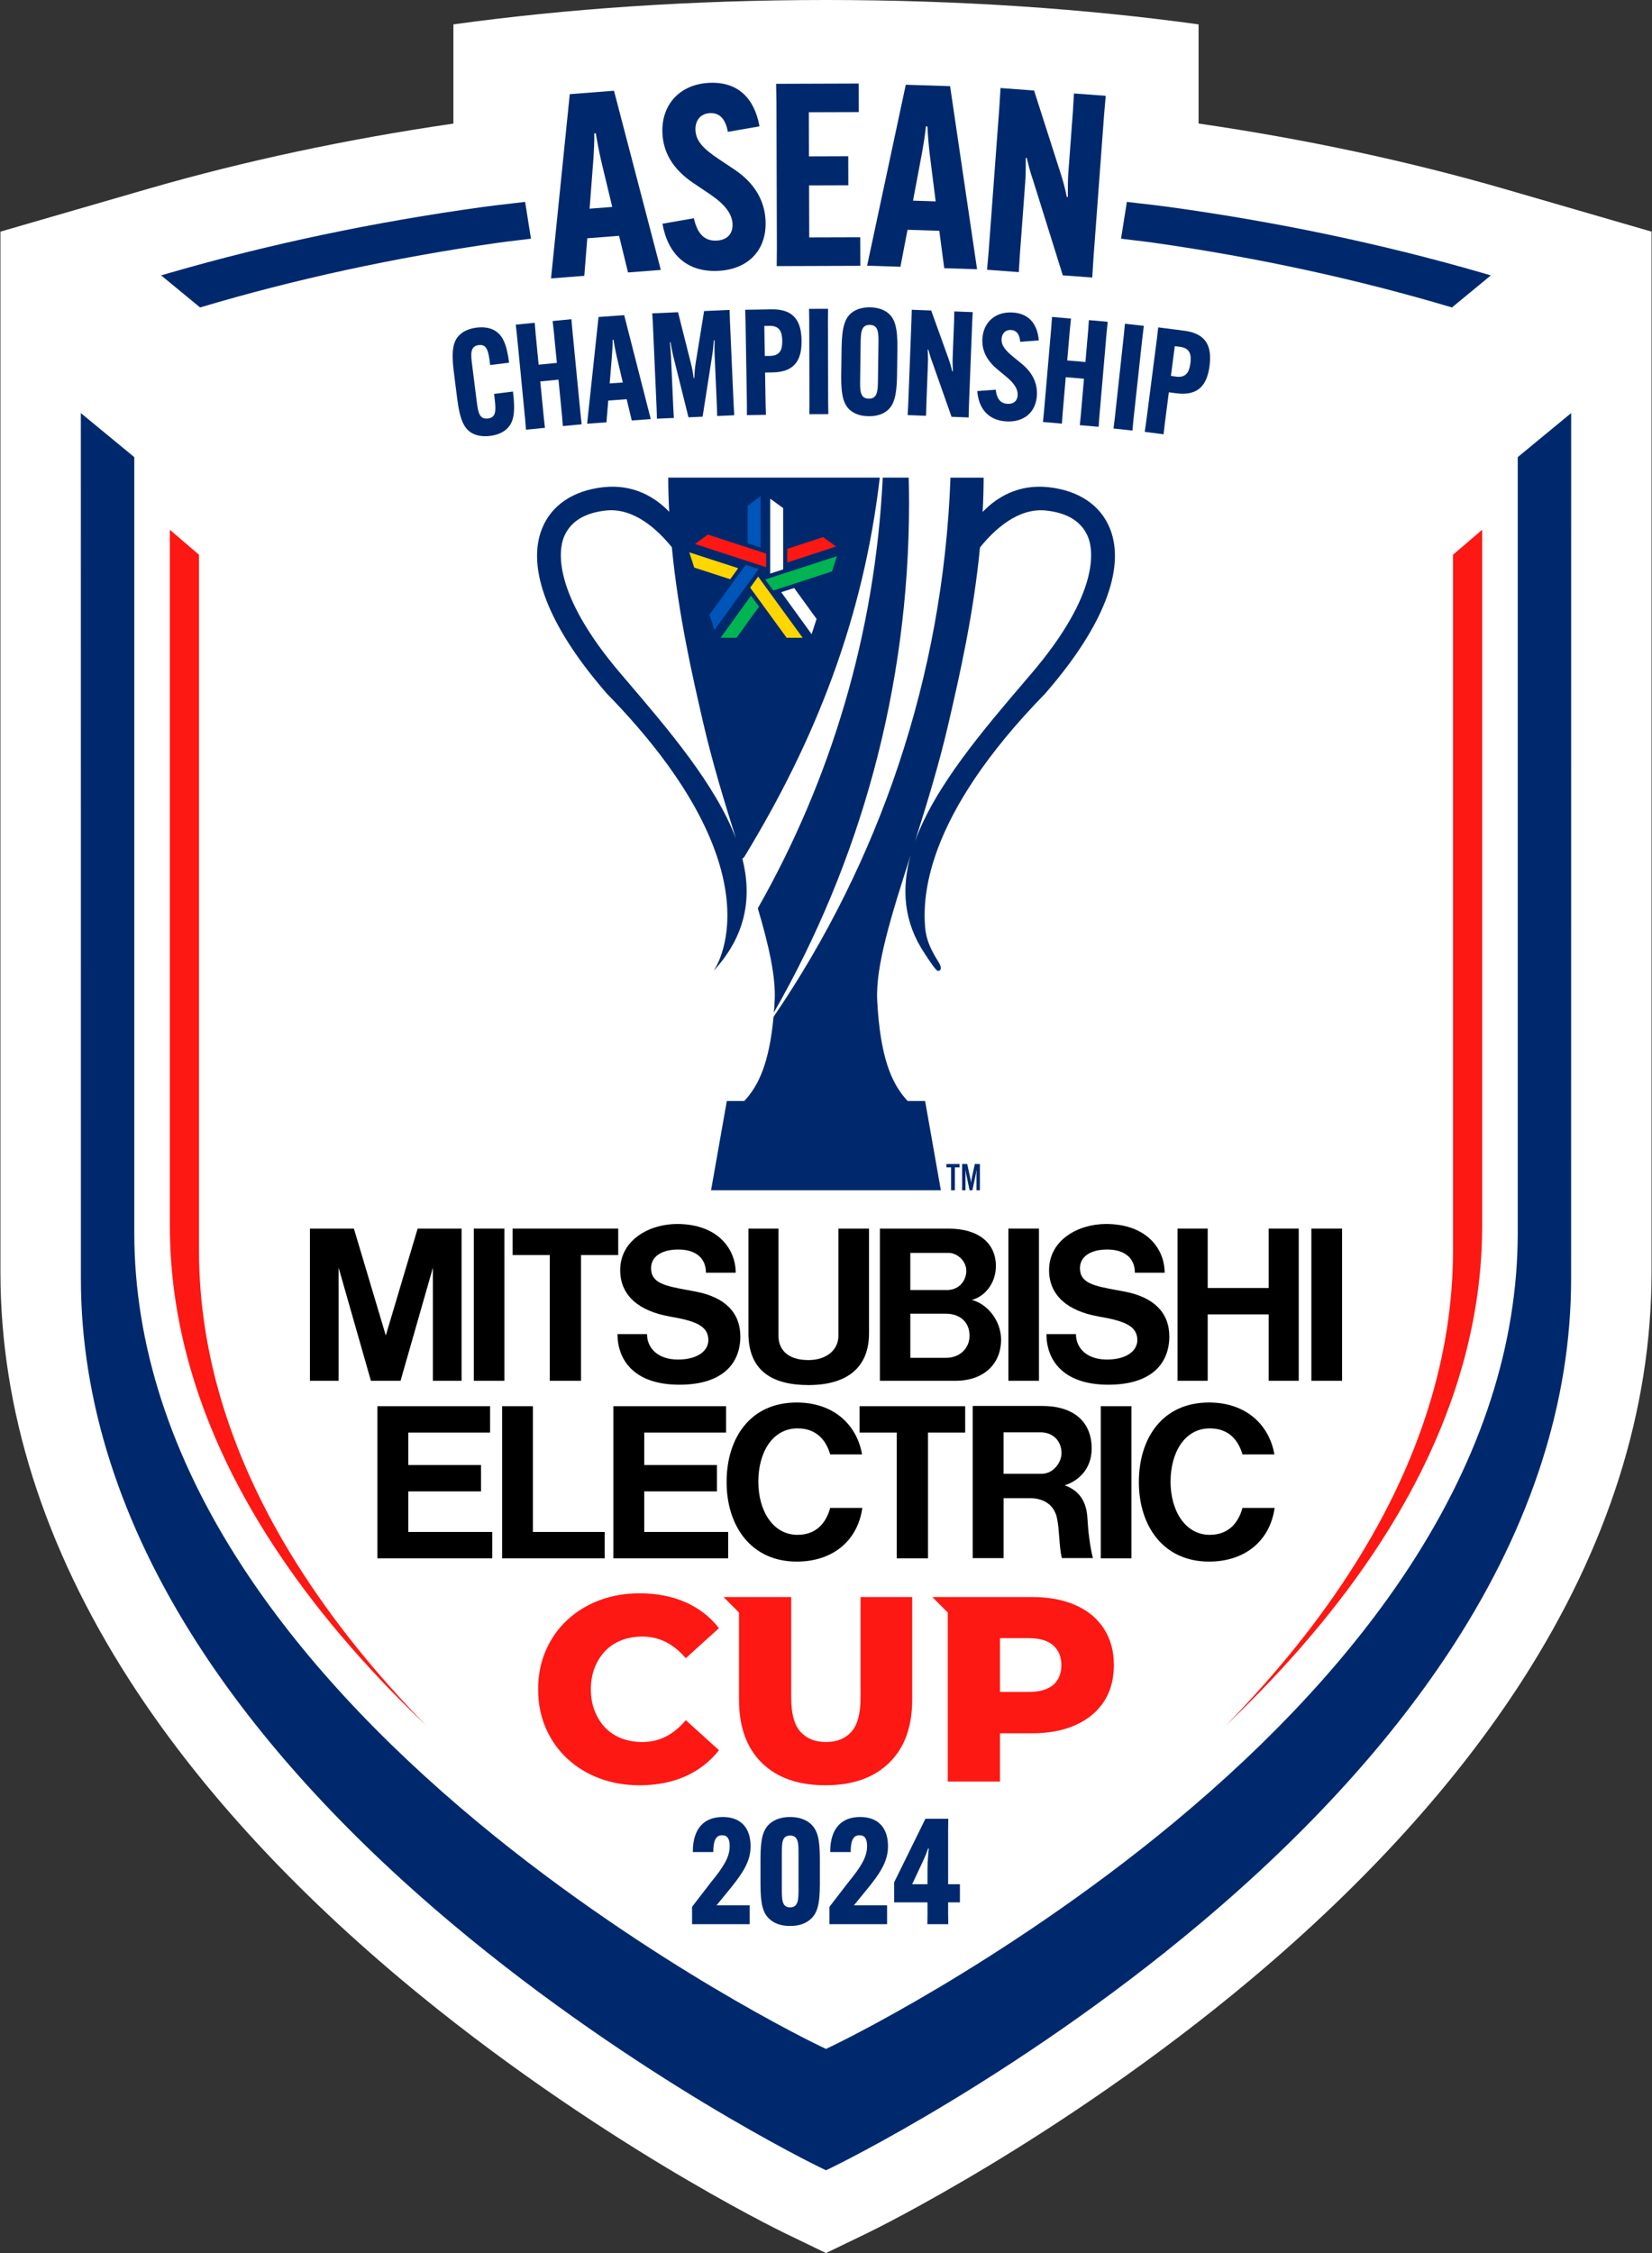<?xml version="1.0" encoding="utf-8"?>
<svg xmlns="http://www.w3.org/2000/svg" fill="none" height="120" viewBox="0 0 88 120" width="88">
<rect x="0" y="0" width="88" height="120" fill="#333333" stroke="none"/>
<g clip-path="url(#clip0_5393_5044)">
<path d="M80.136 10.062C74.961 8.565 69.483 7.401 63.847 6.579V1.299C57.858 0.469 51.127 0 44 0C36.873 0 30.142 0.469 24.152 1.299V6.582C18.517 7.404 13.04 8.565 7.863 10.064L0.023 12.337V67.766C0.025 75.084 2.339 82.396 6.906 89.498C10.408 94.942 15.246 100.277 21.285 105.357C26.562 109.796 31.822 113.232 35.306 115.335C39.016 117.572 41.515 118.799 41.797 118.936L44 120L46.211 118.932C46.484 118.799 48.984 117.572 52.695 115.334C56.178 113.232 61.437 109.795 66.715 105.357C72.753 100.277 77.591 94.942 81.093 89.496C85.66 82.394 87.976 75.08 87.976 67.761V12.337L80.136 10.062Z" fill="white"/>
<path d="M38.158 12.815C37.575 12.837 37.158 12.513 36.961 11.624L35.288 11.917C35.579 13.549 36.592 14.489 38.205 14.429C39.833 14.37 40.84 13.341 40.782 11.782C40.741 10.684 40.191 9.754 39.146 9.046L38.241 8.441C37.517 7.952 37.067 7.534 37.045 6.924C37.026 6.422 37.312 6.045 37.826 6.026C38.369 6.006 38.653 6.376 38.772 7.023L40.458 6.729C40.185 5.219 39.298 4.355 37.821 4.411C36.22 4.469 35.23 5.566 35.285 7.07C35.322 8.088 35.817 8.992 36.918 9.739L37.838 10.357C38.631 10.897 39.002 11.4 39.022 11.942C39.041 12.443 38.742 12.794 38.158 12.815Z" fill="#00296D"/>
<path clip-rule="evenodd" d="M31.125 14.691L29.353 14.828L30.351 5.015L32.706 4.833L35.201 14.376L33.454 14.511L32.977 12.559L31.284 12.691L31.125 14.691ZM31.407 11.115L32.613 11.021L32.01 8.508C31.907 8.053 31.791 7.436 31.738 7.099L31.656 7.106C31.669 7.445 31.636 8.075 31.604 8.54L31.407 11.115Z" fill="#00296D" fill-rule="evenodd"/>
<path d="M79.416 14.667L77.343 16.376V16.376C72.304 14.871 66.96 13.712 61.459 12.929C61.108 12.879 60.754 12.838 60.4 12.796C60.171 12.769 59.943 12.742 59.716 12.713L60.027 10.754C60.275 10.784 60.523 10.812 60.771 10.84C61.273 10.897 61.774 10.955 62.27 11.023C68.046 11.819 73.656 12.998 78.944 14.53L79.416 14.667Z" fill="#00296D"/>
<path d="M80.848 65.657V24.347L83.694 22.001L83.691 68.111C83.691 74.597 81.604 81.13 77.487 87.53C74.218 92.614 69.665 97.626 63.956 102.427C58.893 106.687 53.833 109.992 50.481 112.015C46.843 114.209 44.438 115.379 44.337 115.428L44.001 115.591V115.592L44 115.591L43.999 115.592V115.591L43.663 115.428C43.562 115.379 41.157 114.209 37.519 112.015C34.167 109.992 29.108 106.687 24.044 102.427C18.335 97.626 13.782 92.614 10.513 87.53C6.396 81.13 4.309 74.597 4.309 68.111L4.306 22.001L7.153 24.347V65.657C7.153 71.595 9.09 77.576 12.912 83.436C15.947 88.09 20.174 92.678 25.473 97.075C30.174 100.975 34.871 104.001 37.983 105.853C41.36 107.862 43.593 108.933 43.687 108.977L44 109.127L44.313 108.977C44.407 108.933 46.64 107.862 50.017 105.853C53.129 104.001 57.826 100.975 62.527 97.075C67.826 92.678 72.053 88.09 75.088 83.436C78.91 77.576 80.848 71.595 80.848 65.657Z" fill="#00296D"/>
<path d="M8.584 14.667L10.658 16.376V16.376C15.696 14.871 21.04 13.712 26.541 12.929C26.892 12.879 27.246 12.838 27.601 12.796L27.602 12.796C27.83 12.769 28.057 12.742 28.284 12.713L27.973 10.754C27.725 10.784 27.477 10.812 27.229 10.84C26.727 10.897 26.226 10.955 25.73 11.023C19.955 11.819 14.344 12.998 9.056 14.53L8.584 14.667Z" fill="#00296D"/>
<path d="M25.07 23.023C24.724 22.789 24.498 22.373 24.355 21.241L24.173 19.799C24.032 18.666 24.148 18.208 24.426 17.895C24.642 17.654 24.971 17.502 25.386 17.45C25.822 17.395 26.174 17.477 26.417 17.645C26.763 17.88 26.99 18.303 27.116 19.302L27.118 19.317L26.11 19.443L26.109 19.428L26.108 19.424C26.025 18.763 25.969 18.32 25.501 18.379C25.025 18.439 25.08 18.883 25.152 19.453L25.389 21.334C25.463 21.926 25.516 22.348 25.992 22.289C26.475 22.228 26.422 21.807 26.321 20.99L26.321 20.988L26.319 20.979L27.325 20.853L27.326 20.86C27.47 22.001 27.344 22.459 27.067 22.772C26.852 23.013 26.523 23.165 26.108 23.217C25.695 23.268 25.338 23.203 25.069 23.023H25.07Z" fill="#00296D"/>
<path d="M30.488 17.573L30.439 17.001L29.437 17.099L29.502 17.67L29.664 19.329L28.693 19.423L28.531 17.764L28.484 17.192L27.474 17.291L27.538 17.861L27.972 22.314L28.019 22.886L29.029 22.787L28.965 22.216L28.779 20.315L29.75 20.22L29.936 22.122L29.983 22.694L30.985 22.597L30.922 22.026L30.488 17.573Z" fill="#00296D"/>
<path clip-rule="evenodd" d="M32.304 22.493L31.276 22.567L31.883 16.884L33.249 16.784L34.666 22.322L33.653 22.395L33.382 21.264L32.402 21.334L32.304 22.493ZM32.477 20.422L33.176 20.372L32.834 18.913C32.775 18.649 32.71 18.291 32.681 18.096L32.634 18.1C32.639 18.297 32.618 18.661 32.599 18.93L32.477 20.422V20.422Z" fill="#00296D" fill-rule="evenodd"/>
<path d="M34.778 17.262L34.976 21.727V21.728L34.994 22.3L35.896 22.26L35.863 21.688L35.743 18.974C35.734 18.79 35.714 18.549 35.697 18.355C35.693 18.31 35.689 18.267 35.686 18.228L35.718 18.227C35.729 18.286 35.741 18.354 35.754 18.427C35.785 18.601 35.82 18.799 35.86 18.952L36.674 22.226L37.427 22.193L37.948 18.86C37.983 18.638 38.01 18.33 38.024 18.125L38.063 18.122C38.063 18.187 38.063 18.263 38.062 18.344V18.344C38.06 18.518 38.058 18.714 38.066 18.869L38.185 21.584L38.203 22.157L39.113 22.116L39.08 21.544L38.882 17.079L38.865 16.506L37.506 16.567L37.05 19.386C37.017 19.575 37 19.848 36.987 20.055L36.987 20.055C36.985 20.084 36.983 20.111 36.982 20.136L36.95 20.138C36.925 19.926 36.872 19.606 36.815 19.397L36.118 16.629L34.745 16.69L34.778 17.262Z" fill="#00296D"/>
<path clip-rule="evenodd" d="M39.787 21.536L39.713 17.071L39.695 16.499L41.108 16.476C42.364 16.455 42.682 17.195 42.697 18.121V18.137C42.712 19.063 42.419 19.814 41.164 19.835L40.755 19.842L40.782 21.521L40.8 22.093L39.787 22.11L39.786 21.538L39.787 21.536ZM41.023 18.957C41.564 18.948 41.677 18.601 41.669 18.153V18.137C41.661 17.69 41.537 17.347 40.996 17.356L40.714 17.36L40.741 18.961L41.023 18.957Z" fill="#00296D" fill-rule="evenodd"/>
<path d="M44.103 17.02L44.11 16.447L43.097 16.45L43.107 17.022L43.119 21.487L43.112 22.059L44.125 22.057L44.115 21.484L44.103 17.02Z" fill="#00296D"/>
<path clip-rule="evenodd" d="M45.27 21.833C44.96 21.553 44.794 21.111 44.81 19.974L44.831 18.522C44.846 17.385 45.025 16.947 45.343 16.678C45.588 16.469 45.936 16.364 46.343 16.369C46.758 16.375 47.104 16.49 47.343 16.705C47.653 16.984 47.82 17.426 47.803 18.564L47.784 20.015C47.768 21.154 47.59 21.59 47.271 21.86C47.025 22.069 46.679 22.174 46.263 22.168C45.854 22.163 45.511 22.048 45.27 21.833ZM46.767 20.221L46.794 18.33C46.802 17.75 46.808 17.31 46.33 17.303C45.86 17.297 45.853 17.736 45.845 18.316L45.819 20.212C45.811 20.79 45.805 21.228 46.275 21.234C46.752 21.241 46.759 20.805 46.768 20.228L46.768 20.221H46.767Z" fill="#00296D" fill-rule="evenodd"/>
<path d="M50.519 19.081L49.604 16.538H49.603L48.568 16.498L48.552 17.071L48.38 21.535L48.349 22.108L49.329 22.146L49.345 21.573L49.429 19.352C49.439 19.145 49.428 18.861 49.421 18.658V18.658L49.42 18.621L49.451 18.622C49.457 18.644 49.463 18.665 49.469 18.687C49.519 18.866 49.574 19.059 49.675 19.323L50.687 22.199L51.598 22.234L51.612 21.662L51.786 17.197L51.816 16.625L50.835 16.587L50.821 17.16L50.747 19.051C50.739 19.271 50.751 19.578 50.759 19.781H50.727C50.68 19.583 50.625 19.376 50.519 19.081Z" fill="#00296D"/>
<path d="M53.04 20.755L53.04 20.755L52.058 20.829C52.133 21.787 52.665 22.387 53.598 22.444C54.54 22.501 55.178 21.965 55.234 21.062C55.272 20.427 55.008 19.86 54.446 19.392L53.958 18.992C53.568 18.669 53.332 18.403 53.353 18.049C53.372 17.758 53.557 17.557 53.856 17.576C54.169 17.595 54.313 17.824 54.345 18.205L55.335 18.131C55.262 17.245 54.799 16.697 53.944 16.644C53.019 16.587 52.384 17.163 52.331 18.034C52.294 18.622 52.529 19.172 53.122 19.665L53.615 20.074C54.044 20.43 54.23 20.741 54.21 21.055C54.192 21.345 54 21.53 53.662 21.509C53.326 21.488 53.101 21.278 53.04 20.755L53.041 20.755L53.04 20.755Z" fill="#00296D"/>
<path d="M58.949 17.708L59.006 17.137L58.004 17.051L57.963 17.622L57.819 19.281L56.849 19.197L56.992 17.539L57.049 16.968L56.041 16.881L55.999 17.452L55.614 21.904L55.557 22.475L56.567 22.562L56.608 21.991L56.771 20.089L57.742 20.173L57.577 22.075L57.52 22.645L58.522 22.732L58.564 22.161L58.949 17.708Z" fill="#00296D"/>
<path d="M60.931 17.353L60.861 17.921L60.377 22.361L60.323 22.932L59.315 22.823L59.386 22.254L59.869 17.814L59.924 17.244L60.931 17.353Z" fill="#00296D"/>
<path clip-rule="evenodd" d="M61.631 18.005L61.06 22.433V22.434L60.979 23.001L61.982 23.13L62.048 22.561L62.263 20.895L62.668 20.948C63.912 21.108 64.311 20.408 64.43 19.49L64.432 19.474C64.549 18.556 64.342 17.777 63.097 17.617L61.697 17.436L61.631 18.005ZM63.409 19.358C63.351 19.801 63.191 20.129 62.654 20.06V20.059L62.374 20.022L62.579 18.435L62.859 18.472C63.396 18.541 63.469 18.898 63.412 19.342L63.409 19.358Z" fill="#00296D" fill-rule="evenodd"/>
<path d="M43.099 9.876L43.107 12.646L45.823 12.638L45.828 14.158L41.374 14.173L41.383 13.181L41.36 5.455L41.343 4.464L45.743 4.449L45.747 5.97L43.086 5.978L43.093 8.328L45.185 8.321L45.189 9.869L43.099 9.876Z" fill="#00296D"/>
<path d="M47.965 14.208L47.966 14.208L47.965 14.209L47.965 14.208Z" fill="#00296D"/>
<path clip-rule="evenodd" d="M48.342 12.239L47.965 14.208L46.19 14.151L48.25 4.513L50.61 4.589L52.047 14.34L50.298 14.284L50.035 12.293L48.342 12.239ZM49.842 10.726L48.636 10.687L49.112 8.151C49.194 7.693 49.296 7.071 49.321 6.733L49.402 6.735C49.417 7.075 49.466 7.701 49.519 8.164L49.842 10.726Z" fill="#00296D" fill-rule="evenodd"/>
<path d="M55.083 4.82L56.509 9.268C56.675 9.784 56.757 10.144 56.827 10.489L56.882 10.493C56.88 10.14 56.88 9.609 56.907 9.229L57.15 5.967L57.209 4.978L58.901 5.103L58.815 6.09L58.244 13.792L58.183 14.781L56.614 14.665L55.041 9.635C54.875 9.159 54.792 8.816 54.715 8.496C54.708 8.468 54.701 8.44 54.694 8.413L54.642 8.409L54.642 8.463C54.642 8.815 54.642 9.312 54.615 9.672L54.331 13.503L54.271 14.493L52.579 14.367L52.665 13.38L53.236 5.679L53.296 4.689L55.083 4.821V4.82Z" fill="#00296D"/>
<path d="M38.869 100.623C39.583 99.75 39.983 99.123 39.983 98.338V98.321C39.983 97.411 39.513 96.775 38.5 96.775C37.542 96.775 36.906 97.347 36.906 98.627V98.643H37.997V98.627C37.997 98.054 38.123 97.748 38.461 97.748C38.727 97.748 38.869 97.905 38.869 98.321V98.337C38.869 98.91 38.539 99.436 37.871 100.253L36.866 101.557V102.483H39.936V101.479H38.17L38.869 100.623Z" fill="#00296D"/>
<path clip-rule="evenodd" d="M40.997 102.216C40.651 101.91 40.51 101.439 40.51 100.356V98.997C40.51 97.914 40.651 97.451 40.997 97.136C41.264 96.901 41.641 96.775 42.088 96.775C42.535 96.775 42.912 96.901 43.179 97.136C43.533 97.451 43.673 97.914 43.673 98.997V100.356C43.673 101.439 43.532 101.902 43.179 102.216C42.912 102.46 42.543 102.578 42.088 102.578C41.633 102.578 41.264 102.46 40.997 102.216ZM42.536 100.614V98.738C42.536 98.188 42.536 97.764 42.088 97.764C41.648 97.764 41.648 98.174 41.648 98.709L41.648 100.614C41.648 101.164 41.648 101.588 42.088 101.588C42.528 101.588 42.536 101.164 42.536 100.614Z" fill="#00296D" fill-rule="evenodd"/>
<path d="M46.187 100.623C46.901 99.75 47.302 99.123 47.302 98.338V98.321C47.302 97.411 46.831 96.775 45.818 96.775C44.86 96.775 44.224 97.347 44.224 98.627V98.643H45.315V98.627C45.315 98.054 45.441 97.748 45.779 97.748C46.045 97.748 46.187 97.905 46.187 98.321V98.337C46.187 98.91 45.857 99.436 45.189 100.253L44.184 101.557V102.483H47.254V101.479H45.488L46.187 100.623Z" fill="#00296D"/>
<path clip-rule="evenodd" d="M49.406 101.909V101.321H47.631V100.253L49.296 96.868H50.514L50.505 97.442V100.355H51.133V101.321H50.505V101.909L50.514 102.483H49.399L49.407 101.909H49.406ZM49.406 100.355V99.546C49.406 99.193 49.453 98.651 49.477 98.455H49.438C49.383 98.627 49.296 98.847 49.194 99.067L48.59 100.355H49.406Z" fill="#00296D" fill-rule="evenodd"/>
<path clip-rule="evenodd" d="M55.849 25.948C57.468 26.123 58.632 26.91 59.13 28.162H59.13C59.978 30.299 58.734 33.362 55.872 36.71L55.676 36.94C52.484 40.208 50.8 42.955 49.97 45.16C49.359 46.783 49.211 48.112 49.263 49.138C49.295 49.775 49.389 50.279 49.991 51.236C50.276 51.691 49.987 51.71 49.987 51.71C49.896 51.761 49.552 51.238 49.328 50.895L49.327 50.894L49.323 50.888C49.294 50.844 49.268 50.804 49.244 50.768C48.129 49.094 48.015 47.331 48.509 45.54L48.494 45.589C47.483 48.759 46.631 51.434 46.728 53.296C46.884 56.261 47.477 57.723 48.351 58.64H49.279L50.119 63.394H37.877L38.717 58.64H39.645C40.428 57.817 40.986 56.552 41.204 54.161C46.819 45.921 50.242 36.068 50.631 25.44H52.398C52.395 26.055 52.377 26.665 52.345 27.269C53.095 26.476 54.265 25.776 55.849 25.948ZM54.725 36.127L54.922 35.897L54.921 35.898C58.645 31.541 58.215 29.249 57.968 28.624C57.641 27.799 56.883 27.313 55.714 27.191C54.248 27.038 52.996 28.173 52.203 29.157C51.856 32.738 51.114 35.975 50.55 38.423C50.031 40.68 49.368 42.832 48.74 44.811C49.804 41.884 52.352 38.903 54.725 36.127Z" fill="#00296D" fill-rule="evenodd"/>
<path d="M41.266 53.296C41.255 53.515 41.24 53.724 41.224 53.927C45.804 45.93 48.424 36.668 48.424 26.792C48.424 26.339 48.416 25.888 48.405 25.439H47.023C46.62 33.753 44.249 41.55 40.368 48.375C40.946 50.333 41.333 52.008 41.266 53.296Z" fill="#00296D"/>
<path clip-rule="evenodd" d="M46.865 25.439C45.984 32.983 43.418 39.456 39.644 45.646H39.643C39.611 45.69 39.58 45.711 39.544 45.725C40.065 47.792 39.753 49.817 38.013 51.709C38.013 51.709 41.761 46.599 32.323 36.939L32.127 36.709C29.266 33.36 28.022 30.298 28.87 28.161C29.367 26.909 30.532 26.122 32.151 25.947C33.73 25.777 34.897 26.471 35.648 27.261C35.616 26.66 35.598 26.052 35.596 25.439H46.865ZM33.078 35.897L33.274 36.127C35.609 38.858 38.114 41.788 39.207 44.668C38.593 42.729 37.949 40.626 37.442 38.423C36.877 35.972 36.135 32.732 35.788 29.147C34.995 28.165 33.745 27.037 32.285 27.19C31.116 27.313 30.358 27.799 30.031 28.623C29.784 29.247 29.354 31.54 33.078 35.897Z" fill="#00296D" fill-rule="evenodd"/>
<path d="M50.865 62.174V63.251L50.867 63.394H50.662L50.663 63.251V62.174H50.415V61.996H51.113V62.174H50.865Z" fill="#00296D"/>
<path d="M51.251 62.138V63.251H51.25L51.248 63.393H51.432L51.431 63.251V62.51C51.431 62.471 51.428 62.421 51.427 62.378C51.426 62.36 51.425 62.344 51.425 62.33H51.433C51.439 62.378 51.451 62.453 51.462 62.505L51.648 63.393H51.799L51.986 62.505C51.994 62.469 52.001 62.423 52.007 62.382C52.01 62.363 52.013 62.345 52.015 62.33H52.023C52.023 62.343 52.022 62.358 52.021 62.374C52.018 62.418 52.015 62.47 52.015 62.51V63.251L52.014 63.393H52.199L52.198 63.251V62.138L52.199 61.996H51.927L51.755 62.8C51.744 62.85 51.734 62.926 51.73 62.977H51.722C51.718 62.926 51.708 62.85 51.697 62.8L51.523 61.996H51.249L51.251 62.138Z" fill="#00296D"/>
<path d="M35.67 70.118C36.988 70.346 37.734 70.591 37.734 71.377C37.734 71.909 37.21 72.411 36.119 72.411C35.029 72.411 34.466 71.79 34.466 71.055H32.894C32.894 72.463 33.809 73.751 36.188 73.751C38.566 73.751 39.437 72.552 39.437 71.181C39.437 69.904 38.603 69.096 37.106 68.801C36.938 68.768 36.775 68.737 36.619 68.709C35.45 68.492 34.681 68.35 34.681 67.547C34.681 66.919 35.251 66.551 36.13 66.551C37.068 66.551 37.605 67.01 37.605 67.787H39.19C39.19 66.508 38.221 65.191 36.069 65.191C34.582 65.191 33.037 66.047 33.037 67.651C33.037 68.996 34.027 69.829 35.672 70.116L35.67 70.118Z" fill="black"/>
<path d="M19.758 73.542L18.038 67.519V73.542H16.51V65.438H18.852L20.551 71.129L22.247 65.438H24.587V73.542H23.06V67.519L21.337 73.542H19.758Z" fill="black"/>
<path d="M53.715 65.438H55.345V73.542H53.715V65.438Z" fill="black"/>
<path d="M71.49 65.438H69.855V73.542H71.49V65.438Z" fill="black"/>
<path d="M25.24 65.438H26.87V73.542H25.24V65.438Z" fill="black"/>
<path d="M67.579 68.599H64.333V65.438H62.725V73.542H64.333V70.005H67.579V73.542H69.182V65.438H67.579V68.599Z" fill="black"/>
<path d="M30.951 73.542H29.285V66.844H27.305V65.438H32.932V66.844H30.951V73.542Z" fill="black"/>
<path d="M43.062 73.77C45.139 73.77 46.292 72.823 46.292 71.013V65.438H44.66V71.16C44.66 71.856 44.073 72.439 43.062 72.439C41.832 72.439 41.468 71.752 41.468 71.16V65.438H39.868V71.013C39.868 72.96 41.08 73.77 43.062 73.77Z" fill="black"/>
<path clip-rule="evenodd" d="M46.871 73.542V65.438H50.524C52.167 65.438 53.05 66.238 53.05 67.433C53.05 68.327 52.476 69.053 51.767 69.235C52.581 69.438 53.326 70.325 53.326 71.355C53.326 72.632 52.418 73.542 50.895 73.542H46.871ZM48.492 72.319H50.408L50.409 72.318C51.126 72.318 51.646 71.81 51.646 71.144C51.646 70.359 51.069 69.969 50.387 69.969H48.492V72.319ZM51.474 67.688C51.474 67.14 50.971 66.729 50.526 66.729V66.73H48.491V68.709H50.434C51.125 68.709 51.474 68.173 51.474 67.688Z" fill="black" fill-rule="evenodd"/>
<path d="M60.584 71.377C60.584 70.591 59.836 70.346 58.52 70.118V70.116C56.875 69.829 55.883 68.996 55.883 67.651C55.883 66.047 57.428 65.191 58.915 65.191C61.072 65.191 62.039 66.508 62.039 67.787H60.453C60.453 67.01 59.915 66.551 58.981 66.551C58.099 66.551 57.527 66.919 57.527 67.547C57.527 68.35 58.296 68.492 59.468 68.709C59.623 68.738 59.786 68.768 59.955 68.801C61.449 69.096 62.288 69.904 62.288 71.181C62.288 72.552 61.416 73.751 59.036 73.751C56.656 73.751 55.743 72.463 55.743 71.055H57.315C57.315 71.79 57.876 72.411 58.967 72.411C60.058 72.411 60.584 71.909 60.584 71.377Z" fill="black"/>
<path d="M21.749 79.433H25.622V78.028H21.749V76.3H26.106V74.894H20.105V82.999H26.223V81.594H21.749V79.433Z" fill="black"/>
<path d="M58.636 74.894H60.271V82.999H58.636V74.894Z" fill="black"/>
<path d="M47.767 82.999H49.434V76.3H51.414V74.894H45.787V76.3H47.767V82.999Z" fill="black"/>
<path d="M38.19 79.433H34.318V81.594H38.79V82.999H32.674V74.894H38.676V76.3H34.318V78.028H38.19V79.433Z" fill="black"/>
<path clip-rule="evenodd" d="M58.152 77.151C58.152 78.272 57.405 78.897 56.714 79.108C57.293 79.322 57.867 79.757 57.925 80.855C57.961 81.521 58.059 82.366 58.217 82.986H56.567C56.484 82.68 56.454 82.281 56.424 81.877C56.395 81.499 56.366 81.117 56.293 80.807C56.152 80.231 55.694 79.793 54.852 79.793H53.459V82.987H51.816V74.882H55.515C57.176 74.882 58.152 75.707 58.152 77.151ZM53.458 78.495V76.287H55.436C56.1 76.287 56.546 76.756 56.546 77.397C56.546 77.845 56.151 78.495 55.482 78.495H53.458Z" fill="black" fill-rule="evenodd"/>
<path d="M26.747 74.894H28.387V81.594H32.209V82.999H26.747V74.894Z" fill="black"/>
<path d="M42.485 81.747C41.164 81.747 40.395 80.454 40.395 78.914C40.395 77.374 41.137 76.077 42.485 76.077C43.486 76.077 44.003 76.699 44.223 77.463H45.921C45.644 75.878 44.404 74.699 42.44 74.699C39.958 74.699 38.705 76.597 38.705 78.936C38.705 81.275 40.01 83.172 42.44 83.172C44.381 83.172 45.693 82.042 45.935 80.312H44.224C44.003 81.126 43.469 81.746 42.486 81.746L42.485 81.747Z" fill="black"/>
<path d="M62.354 78.914C62.354 80.454 63.127 81.747 64.447 81.747V81.746C65.428 81.746 65.964 81.126 66.185 80.312H67.897C67.655 82.042 66.344 83.172 64.402 83.172C61.972 83.172 60.666 81.275 60.666 78.936C60.666 76.597 61.922 74.699 64.402 74.699C66.369 74.699 67.608 75.878 67.886 77.463H66.185C65.964 76.699 65.45 76.077 64.447 76.077C63.099 76.077 62.354 77.374 62.354 78.914Z" fill="black"/>
<path d="M39.236 33.968H38.385L40.005 31.727L40.431 32.313L39.236 33.968Z" fill="#00B451"/>
<path d="M41.903 33.968L39.961 31.298L40.387 30.711L42.757 33.968H41.903Z" fill="#FFD600"/>
<path d="M38.06 33.55L37.796 32.738L39.721 30.084L40.411 30.308L38.06 33.55Z" fill="#0055B8"/>
<path d="M43.234 33.777L41.615 31.541L42.304 31.317L43.498 32.965L43.234 33.777Z" fill="white"/>
<path d="M44.32 30.434L41.193 31.451L40.766 30.864L44.584 29.623L44.32 30.434Z" fill="#00B451"/>
<path d="M41.028 26.561L41.718 27.062V30.326L41.028 30.551V26.561Z" fill="white"/>
<path d="M39.825 26.934L40.515 26.433V29.16L39.825 28.936V26.934Z" fill="#0055B8"/>
<path d="M15.821 83.306C12.356 77.801 10.6 72.18 10.6 66.602V29.546L9.048 28.217V65.301C9.048 70.954 10.886 76.651 14.512 82.23C16.642 85.509 19.39 88.753 22.711 91.914C19.958 89.096 17.65 86.214 15.821 83.306Z" fill="#FD1813"/>
<path d="M77.4 66.602C77.4 72.18 75.644 77.801 72.179 83.306C70.35 86.214 68.042 89.096 65.289 91.914C68.61 88.753 71.358 85.509 73.488 82.23C77.114 76.651 78.952 70.954 78.952 65.301V28.217L77.4 29.546V66.602Z" fill="#FD1813"/>
<path d="M33.104 87.362C32.767 87.493 32.479 87.683 32.24 87.93V87.931C32.002 88.179 31.814 88.477 31.678 88.823C31.542 89.17 31.475 89.553 31.475 89.974C31.475 90.395 31.542 90.78 31.678 91.126C31.814 91.473 32.002 91.77 32.24 92.018C32.48 92.265 32.767 92.455 33.104 92.586C33.441 92.717 33.81 92.782 34.214 92.782C34.672 92.782 35.094 92.685 35.477 92.487C35.861 92.29 36.212 92.001 36.531 91.617L38.299 93.217C37.822 93.826 37.225 94.289 36.509 94.607C35.793 94.926 34.981 95.085 34.073 95.085C33.295 95.085 32.579 94.96 31.924 94.712C31.269 94.465 30.697 94.114 30.211 93.659C29.724 93.206 29.344 92.665 29.073 92.038C28.801 91.411 28.666 90.723 28.666 89.974C28.666 89.224 28.802 88.536 29.073 87.909C29.345 87.283 29.724 86.742 30.211 86.288C30.698 85.834 31.269 85.483 31.924 85.235C32.579 84.986 33.295 84.862 34.073 84.862C34.981 84.862 35.793 85.02 36.509 85.333C37.225 85.647 37.822 86.108 38.299 86.716L36.531 88.317C36.212 87.942 35.861 87.657 35.477 87.46C35.093 87.264 34.672 87.165 34.214 87.165C33.81 87.165 33.441 87.231 33.104 87.362Z" fill="#FD1813"/>
<path d="M39.366 85.884L38.541 85.059H42.147V90.437C42.147 91.27 42.31 91.869 42.638 92.234C42.966 92.599 43.419 92.781 44 92.781C44.581 92.781 45.032 92.599 45.355 92.234C45.678 91.869 45.84 91.27 45.84 90.437V85.059H48.592V90.521C48.592 91.972 48.182 93.095 47.363 93.891C46.543 94.687 45.423 95.085 43.971 95.085C42.52 95.085 41.39 94.686 40.58 93.891C39.771 93.095 39.366 91.972 39.366 90.521V85.884Z" fill="#FD1813"/>
<path clip-rule="evenodd" d="M50.487 85.883V94.888H53.268V92.318H54.966C55.865 92.318 56.642 92.171 57.297 91.876C57.953 91.581 58.456 91.164 58.807 90.626C59.158 90.088 59.334 89.439 59.334 88.681C59.334 87.923 59.158 87.298 58.807 86.75V86.751C58.456 86.204 57.953 85.784 57.297 85.494C56.642 85.204 55.865 85.059 54.966 85.059H49.663L50.487 85.883ZM54.798 90.114C55.378 90.114 55.813 89.99 56.103 89.741V89.742C56.394 89.494 56.539 89.122 56.539 88.682C56.539 88.242 56.393 87.893 56.103 87.635C55.813 87.378 55.378 87.249 54.798 87.249H53.268V90.114H54.798Z" fill="#FD1813" fill-rule="evenodd"/>
<path d="M41.935 29.234L43.845 28.607L44.534 29.107L41.935 29.959V29.234Z" fill="#FD1813"/>
<path d="M40.812 29.485L37.707 28.473L37.018 28.974L40.812 30.21V29.485Z" fill="#FD1813"/>
<path d="M39.323 30.264L38.897 30.851L36.981 30.229L36.718 29.419L39.323 30.264Z" fill="#FFD600"/>
</g>
<defs>
<clipPath id="clip0_5393_5044">
<rect fill="white" height="120" transform="translate(0.023)" width="87.953"/>
</clipPath>
</defs>
</svg>